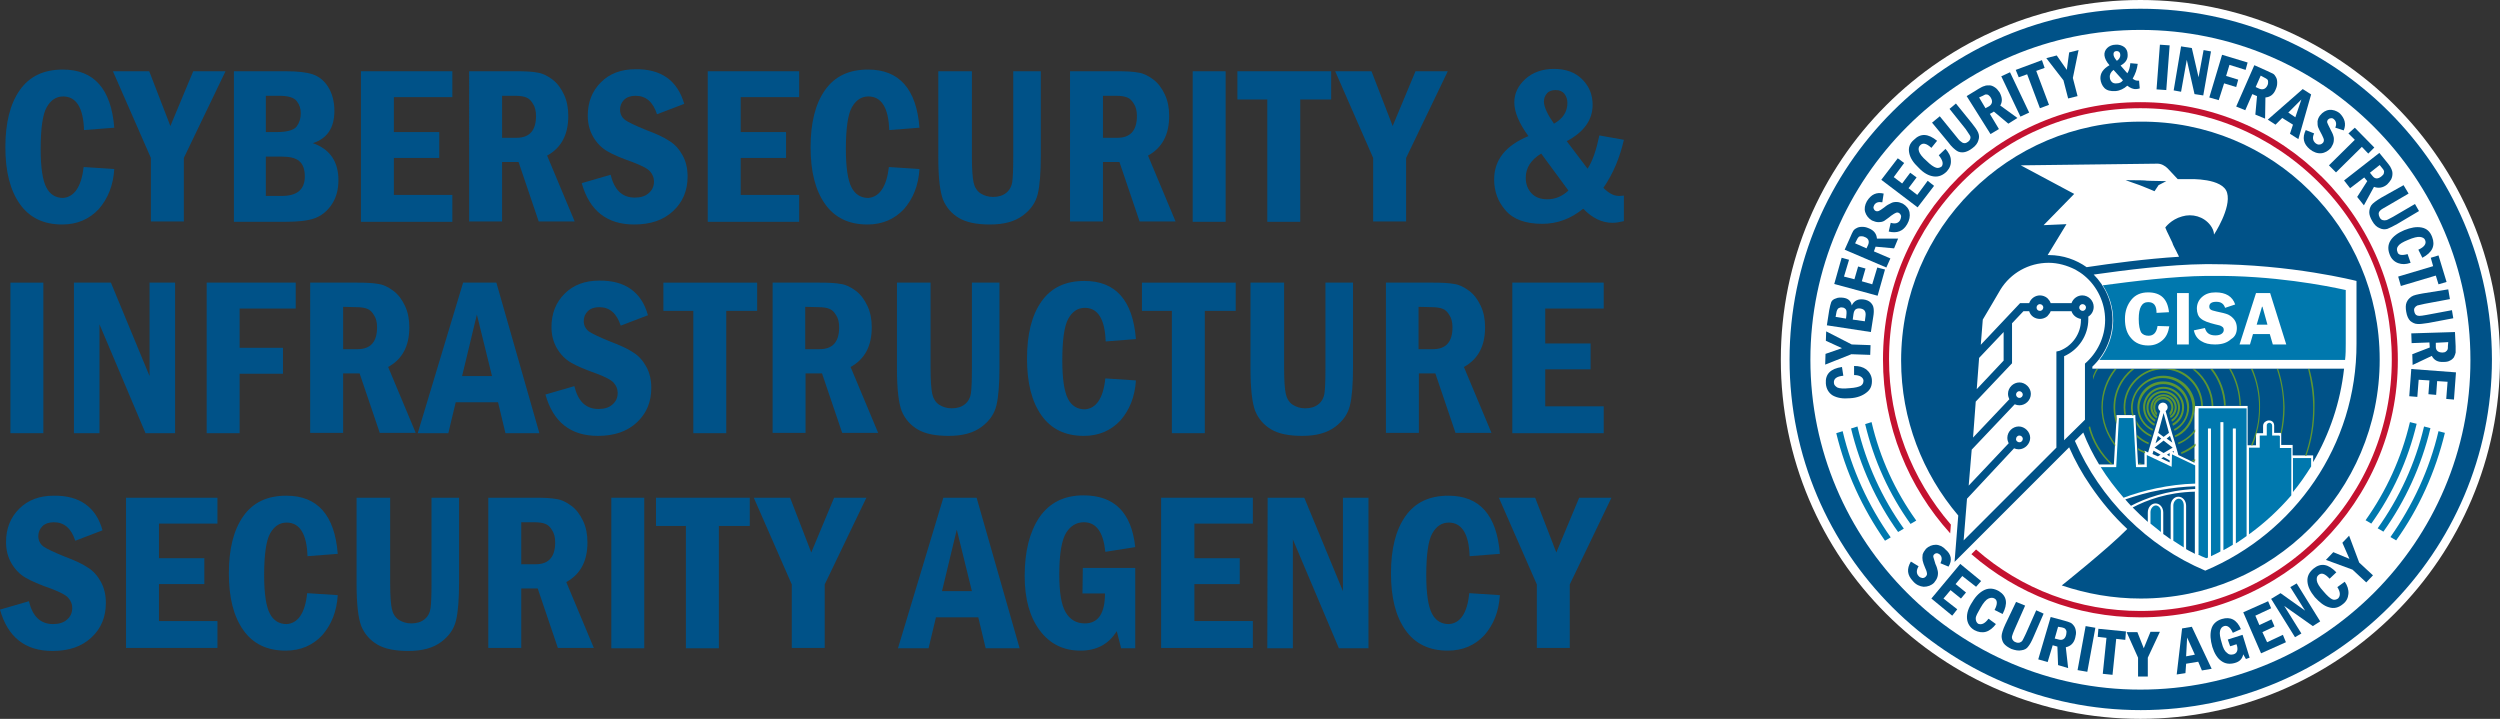 <?xml version="1.0" encoding="utf-8"?>
<!-- Generator: Adobe Illustrator 24.1.0, SVG Export Plug-In . SVG Version: 6.00 Build 0)  -->
<svg version="1.1" id="Layer_1" xmlns="http://www.w3.org/2000/svg" xmlns:xlink="http://www.w3.org/1999/xlink" x="0px" y="0px"
	 viewBox="0 0 743.9 213.9" style="enable-background:new 0 0 743.9 213.9;" xml:space="preserve">
<rect x="0" y="0" width="743.9" height="213.9" fill="#333333" stroke="none"/>
<style type="text/css">
	.st0{fill:#FFFFFF;}
	.st1{fill:#005288;}
	.st2{fill:#C41230;}
	.st3{fill:#0078AE;}
	.st4{fill:#5E9732;}
</style>
<g>
	<path class="st0" d="M636.9,213.9c59.1,0,107-47.9,107-107S696,0,636.9,0c-59.1,0-107,47.9-107,107S577.8,213.9,636.9,213.9z"/>
	<path class="st1" d="M636.9,2.6c-57.5,0-104.4,46.8-104.4,104.4S579.4,211.3,637,211.3c57.5,0,104.5-46.8,104.5-104.4
		C741.4,49.4,694.6,2.6,636.9,2.6z M636.9,205.2c-54.2,0-98.2-44-98.2-98.2c0-54.1,44.1-98.1,98.2-98.1c54.2,0,98.2,44,98.2,98.2
		C735.2,161.2,691.1,205.2,636.9,205.2z"/>
	<path class="st1" d="M642.9,145.8c3.3-0.6,6.9-1,10.3-1.1v0.8c-8.5,0.4-14.9,2.8-19.1,5c-0.6-0.6-1.1-1.2-1.7-1.9
		C635.4,147.6,638.9,146.5,642.9,145.8L642.9,145.8z M634.6,151c1.5,1.5,2.9,2.9,4.5,4.3v-2.8c0-1.5,1-2.7,2.3-2.7s2.3,1.2,2.3,2.7
		v6.4c0.7,0.5,1.5,1,2.2,1.6v-10c0-1.5,1-2.7,2.3-2.7s2.3,1.2,2.3,2.7v12.9c0.8,0.5,1.8,0.9,2.6,1.4v-18.5
		C644.9,146.5,638.8,148.8,634.6,151L634.6,151z M640.5,135.1l1.6,0.7l0.8-0.5l-2.1-1.2L640.5,135.1L640.5,135.1z M641.4,131.9
		l1.7-1.4l-1-0.8L641.4,131.9L641.4,131.9z M642.2,128.8l1.6,1.2l1.6-1.2l-1.6-5.9L642.2,128.8L642.2,128.8z M645.6,135.8v-1
		l-0.8,0.5L645.6,135.8z M643.1,136.4l2.5,1.2V137l-1.8-1L643.1,136.4L643.1,136.4z M645.7,129.7l-1,0.8l1.7,1.2L645.7,129.7
		L645.7,129.7z M643.8,134.8l2.7-1.6l-2.7-2.1l-2.7,2.1L643.8,134.8z M646.4,134.4l0.2,0.1l0.3,0.2l-0.1-0.5L646.4,134.4z
		 M644.6,53.9l-2.3,1.2l-1.2,1.8c-0.7-0.3-2.6-1.1-4.4-1.8c-1.8-0.6-4.2-1.5-4.2-1.5c4.6,0,5.6,0.1,5.8,0.1l0,0
		C638.5,53.8,639.6,53.8,644.6,53.9L644.6,53.9z M708.1,107c0,39.3-31.9,71.1-71.1,71.1c-8.2,0-16.1-1.4-23.5-3.9
		c0,0,13.7-10.9,19.5-16.8c-4.1-3.8-7.7-8.1-10.9-12.8c-2.5-3.6-4.7-7.6-6.4-11.5l-34.1,34.1l1.1-13.8c-10.6-12.5-17-28.6-17-46.1
		c0-39.3,31.9-71.1,71.1-71.1C676.3,35.9,708.1,67.7,708.1,107L708.1,107z M601.3,49.2l15.9,8.5l-9.1,9.3l6.8-0.3l-5.6,9.2
		c0.1,0,0.2,0,0.4,0c4.2,0,8.1,1.4,11.2,3.6c7.3-1.1,17.8-2.5,27.5-3.1c0,0-0.1-0.1-0.1-0.2c-0.1-0.3-0.3-0.6-0.4-0.8
		c-0.2-0.4-0.4-0.9-0.7-1.4c-0.3-0.6-0.6-1.1-0.8-1.8c-0.3-0.7-0.7-1.4-1-2.1c-0.4-0.8-0.8-1.6-1.1-2.4c0,0,1.7-2.4,5-3.3
		c3-0.9,6.4,0,8.4,2.6c0.6,0.8,1.1,1.8,1.1,2.8c0,0,5.2-7.9,3.9-12.4c-1.2-4.5-11.2-4.1-11.2-4.1H648l-3-3.2c-0.8-0.8-1.9-1.4-3-1.4
		L601.3,49.2L601.3,49.2z M588.2,115.8l8-8.5v-8.5l-7.3,7.7L588.2,115.8z M612.8,104.4c3.8-1.4,6.4-5.1,6.4-9.1c0-0.1,0-0.2,0-0.4
		c-1.2-0.2-2.4-1-2.8-2.3h-6.2c-0.2,0.6-0.6,1-1,1.5c-0.6,0.5-1.4,0.8-2.2,0.8c-1.5,0-2.8-0.9-3.2-2.3h-1.7l-3.4,3.6v11.9
		l-10.8,11.4l-0.8,10.7l10.8-11.4c-0.2-0.4-0.4-1-0.4-1.6c0-1.9,1.6-3.4,3.4-3.4s3.4,1.6,3.4,3.4c0,1.9-1.6,3.4-3.4,3.4
		c-0.5,0-0.9-0.1-1.4-0.3l-12.8,13.5l-0.9,10.7l11.9-12.6c-0.2-0.4-0.4-1-0.4-1.6c0-1.9,1.6-3.4,3.4-3.4s3.4,1.6,3.4,3.4
		s-1.6,3.4-3.4,3.4c-0.5,0-0.9-0.1-1.4-0.3l-14,15l-1,12.4l27.6-27.6v-28.6L612.8,104.4L612.8,104.4z M600.9,131.6c0.6,0,1-0.5,1-1
		c0-0.6-0.5-1-1-1c-0.6,0-1,0.5-1,1C599.8,131.1,600.3,131.6,600.9,131.6z M600.9,118.4c0.6,0,1-0.5,1-1c0-0.5-0.5-1-1-1
		c-0.6,0-1,0.5-1,1C599.9,117.9,600.3,118.4,600.9,118.4z M607,92.5c0.6,0,1-0.5,1-1c0-0.6-0.5-1-1-1c-0.6,0-1,0.5-1,1
		C606,92.1,606.4,92.5,607,92.5z M619.7,92.5c0.6,0,1-0.5,1-1c0-0.6-0.5-1-1-1c-0.6,0-1,0.5-1,1C618.7,92.1,619.2,92.5,619.7,92.5z
		 M620.4,124.9v-16.7c3.6-3.1,6-7.8,6-13c0-5.2-2.4-10-6.1-13.1c-0.8-0.7-1.9-1.4-2.8-1.9c-2.4-1.2-5.1-2-7.9-2
		c-6,0-11.3,3.1-14.3,7.9c-0.2,0.4-5.3,9-5.3,9l-0.6,7.5l11.7-12.4h2.7c0.5-1.4,1.8-2.3,3.2-2.3c0.8,0,1.6,0.3,2.2,0.8
		c0.4,0.4,0.8,0.9,1,1.5h6.2c0.5-1.4,1.8-2.3,3.2-2.3c1.9,0,3.4,1.6,3.4,3.4c0,1.2-0.6,2.3-1.6,2.9c0,0.3,0,0.6,0,0.8
		c0,4.8-2.9,9.1-7.2,11V131L620.4,124.9L620.4,124.9z M701.2,102.2V83.6c0,0-19.4-5-43.4-5c-0.5,0-1,0-1.6,0
		c-10.8,0.1-24,1.8-33.2,3.1c3.4,3.4,5.6,8.2,5.6,13.5c0,5.3-2.2,10.3-6,13.9v0.6h74.9c-1.1,10-4.3,19.4-9.2,27.8v-2h-6.1v-3.1h-3.4
		v-3.6h-2.1v-2.2c0-0.3-0.1-0.6-0.2-0.8c-0.3-0.5-0.8-0.7-1.4-0.7c-0.5,0-1,0.3-1.4,0.7c-0.2,0.3-0.3,0.6-0.3,0.9v2.2h-2.1v3.6h-2.5
		v-11.7H653v16.9l-4.8-2.3c-1.2-4.4-2.6-8.7-3.8-13.1c0.3-0.2,0.6-0.6,0.6-1.1c0-0.7-0.6-1.4-1.4-1.4c-0.7,0-1.4,0.6-1.4,1.4
		c0,0.5,0.2,0.8,0.6,1.1c-1.1,4.1-2.4,8.1-3.6,12.3h-0.1l-1-0.5v4.1h-1.9l-0.8-14v-0.7h-5.6v0.7l-0.8,14h-4.4
		c-1.8-3-3.4-6.1-4.7-9.5l-2.5,2.5c7.5,17.3,21.5,31.3,38.8,38.6C682.8,158.6,701.3,132.5,701.2,102.2L701.2,102.2z"/>
	<path class="st1" d="M551.7,111.6v-2.7c1.5,0,2.6,0.3,3.6,1c0.9,0.7,1.6,1.8,1.7,3.1c0.1,1.7-0.4,2.9-1.6,3.8
		c-1.1,0.9-2.8,1.6-4.9,1.7c-2.2,0.2-3.8-0.1-5.1-0.8c-1.2-0.7-2-2-2.1-3.6c-0.2-2.8,1.4-4.4,4.8-4.9l0.4,2.6
		c-2,0.2-2.9,0.9-2.8,2.1c0,0.6,0.4,1,1,1.4c0.6,0.3,1.9,0.4,3.7,0.2c1.7-0.1,2.7-0.4,3.3-0.7c0.6-0.4,0.8-0.9,0.8-1.6
		C554.4,112.3,553.4,111.6,551.7,111.6L551.7,111.6z"/>
	<path class="st1" d="M543.1,108.5l0.1-3.2l4.9-1.7l-4.8-2.2l0.1-2.8l7.6,3.9l5.6,0.2l-0.1,2.9l-5.6-0.2L543.1,108.5L543.1,108.5z"
		/>
	<path class="st1" d="M543.6,96.8l0.7-4.5c0.2-1,0.4-1.9,0.6-2.4c0.2-0.5,0.7-0.9,1.4-1.1c0.6-0.3,1.4-0.3,2.2-0.2
		c1.5,0.2,2.3,1,2.5,2.3c0.7-1.5,2-2,3.5-1.8c0.8,0.1,1.6,0.4,2.1,0.9c0.5,0.5,0.8,1,0.9,1.7c0.1,0.6,0.1,1.5-0.1,2.6l-0.7,4.5
		L543.6,96.8L543.6,96.8z M549.3,94.8l0.1-0.9c0.1-0.9,0.1-1.6-0.2-1.9c-0.3-0.3-0.6-0.5-1-0.5c-0.4-0.1-0.7,0-1.1,0.2
		c-0.3,0.2-0.6,0.7-0.7,1.5l-0.2,1.1L549.3,94.8L549.3,94.8z M554.9,95.6l0.2-1.5c0.2-1.4-0.3-2.1-1.5-2.3c-0.6-0.1-1.1,0-1.5,0.3
		c-0.3,0.3-0.5,0.7-0.6,1.5l-0.2,1.5L554.9,95.6z"/>
	<path class="st1" d="M545.8,84.5l2.2-7.8l2.2,0.6l-1.5,5l3.1,0.8l1.1-3.8l2.2,0.6l-1.1,3.8l3.1,0.9l1.5-5l2.3,0.6l-2.2,7.8
		L545.8,84.5L545.8,84.5z"/>
	<path class="st1" d="M548.9,74.3l1.7-3.8c0.3-0.7,0.6-1.4,0.8-1.7c0.2-0.4,0.6-0.7,1-0.9c0.5-0.3,1-0.4,1.7-0.4s1.2,0.1,1.9,0.4
		c1.6,0.6,2.4,1.7,2.5,3.1h6.3l-1.2,2.9l-5.5-0.5l-0.5,1.4l4.9,2.1l-1.2,2.7L548.9,74.3z M552,72.4l3.4,1.5l0.5-1.1
		c0.4-1,0.1-1.9-1.1-2.3c-0.4-0.2-0.7-0.2-1.1-0.2c-0.3,0-0.6,0.1-0.7,0.3c-0.2,0.2-0.3,0.4-0.5,0.8L552,72.4L552,72.4z"/>
	<path class="st1" d="M560.5,57.6l-0.4,2.6c-1.1-0.2-1.9,0-2.4,0.8c-0.2,0.4-0.3,0.7-0.2,1c0.1,0.3,0.3,0.6,0.5,0.7
		c0.3,0.2,0.6,0.2,1,0.1c0.3-0.1,0.9-0.5,1.7-1.1c0.7-0.6,1.4-1,1.9-1.2c0.5-0.3,1-0.4,1.7-0.4s1.2,0.2,1.9,0.5c1,0.6,1.8,1.5,2,2.6
		c0.2,1.1,0,2.3-0.7,3.5c-1.2,2.1-3,2.8-5.5,2.2l0.6-2.6c1.4,0.4,2.3,0.1,2.8-0.8c0.2-0.4,0.3-0.8,0.3-1.2c-0.1-0.4-0.3-0.7-0.6-0.9
		c-0.3-0.2-0.6-0.2-0.9-0.1c-0.3,0.1-0.8,0.4-1.5,0.9c-0.8,0.7-1.5,1.1-2,1.5c-0.5,0.3-1,0.4-1.8,0.4c-0.6,0-1.2-0.2-1.9-0.5
		c-1-0.6-1.7-1.5-2-2.5c-0.3-1-0.1-2.1,0.5-3.2C556.8,57.8,558.4,57.1,560.5,57.6z"/>
	<path class="st1" d="M559.8,53.5l4.9-6.4l1.9,1.4l-3.1,4.2l2.5,1.9l2.4-3.2l1.9,1.4l-2.4,3.2l2.6,2l3.1-4.2l1.9,1.5l-4.9,6.4
		L559.8,53.5L559.8,53.5z"/>
	<path class="st1" d="M576.9,46.2l2-1.9c0.9,1,1.6,2.2,1.6,3.4c0.1,1.2-0.3,2.3-1.2,3.3c-1.1,1.1-2.4,1.7-3.9,1.5
		c-1.5-0.2-3-1-4.5-2.6c-1.6-1.5-2.5-2.9-2.8-4.4c-0.3-1.5,0.1-2.8,1.4-3.9c2-2,4.2-1.9,6.9,0.3l-1.7,2.1c-1.5-1.4-2.6-1.6-3.4-0.7
		c-0.4,0.4-0.5,1-0.3,1.7c0.2,0.7,0.9,1.7,2.3,2.9c1.1,1.1,2.1,1.8,2.8,2c0.6,0.2,1.2,0,1.7-0.4C578.3,48.7,578.1,47.7,576.9,46.2
		L576.9,46.2z"/>
	<path class="st1" d="M574.9,36.5l2.3-1.9l4.8,5.9c0.6,0.8,1.1,1.4,1.6,1.7c0.3,0.3,0.7,0.4,1,0.4c0.4,0,0.7-0.2,1-0.4
		c0.4-0.3,0.6-0.6,0.7-1c0.1-0.4,0-0.7-0.2-1c-0.2-0.3-0.6-0.9-1.2-1.8l-4.8-6l1.9-1.6l4.7,5.8c0.9,1.1,1.6,2.1,1.9,2.8
		c0.3,0.7,0.4,1.5,0.1,2.3c-0.2,0.8-0.8,1.7-1.8,2.4c-0.9,0.7-1.8,1.1-2.5,1.2c-0.7,0.1-1.5,0-2.1-0.4s-1.6-1.2-2.6-2.6L574.9,36.5
		L574.9,36.5z"/>
	<path class="st1" d="M585.2,28.6l3.6-2.2c0.7-0.4,1.2-0.7,1.7-0.8c0.4-0.2,0.8-0.2,1.5-0.2c0.5,0,1,0.2,1.6,0.6
		c0.5,0.3,0.9,0.8,1.4,1.5c0.8,1.5,0.9,2.7,0.2,3.9l5.1,3.7l-2.7,1.7l-4.3-3.6l-1.2,0.7l2.7,4.5l-2.5,1.5L585.2,28.6L585.2,28.6z
		 M588.9,29l1.9,3.2l1.1-0.6c0.9-0.6,1.1-1.5,0.5-2.5c-0.2-0.4-0.5-0.6-0.7-0.8c-0.3-0.2-0.5-0.2-0.8-0.2c-0.2,0-0.5,0.2-0.9,0.4
		L588.9,29z"/>
	<path class="st1" d="M595.5,22.7l2.6-1.2l5.7,12l-2.6,1.2L595.5,22.7z"/>
	<path class="st1" d="M599.8,20.8l7.8-2.9l0.8,2.3l-2.5,0.9l3.8,10.1l-2.7,1l-3.8-10.1l-2.5,0.9L599.8,20.8L599.8,20.8z"/>
	<path class="st1" d="M608.9,17.3l3.1-0.8l3,4.3l0.7-5.2l2.8-0.7l-1.7,8.3l1.4,5.4l-2.8,0.7l-1.4-5.4L608.9,17.3L608.9,17.3z"/>
	<path class="st1" d="M633.9,18.8l2.2,0.2c-0.2,1.6-0.7,3-1.5,4.4c0.5,0.4,0.9,0.6,1.5,0.6c0.1,0,0.2,0,0.4,0l0.2,2.3
		c-0.3,0.1-0.7,0.2-1,0.2c-0.9,0.1-1.8-0.3-2.7-1c-1,0.9-2.2,1.5-3.5,1.6c-1.5,0.1-2.6-0.2-3.3-0.9c-0.7-0.7-1.1-1.7-1.2-2.7
		c-0.1-1.7,0.8-3,2.7-4.1c-0.9-1-1.4-2-1.5-2.9c-0.1-0.8,0.2-1.6,0.8-2.2s1.5-1,2.5-1c1-0.1,1.9,0.2,2.6,0.7c0.6,0.5,1,1.2,1,2.2
		c0.1,1.4-0.6,2.5-2.1,3.3l2,2.3C633.5,21.1,633.8,20,633.9,18.8L633.9,18.8z M628.9,20.8c-0.8,0.6-1.2,1.4-1.1,2.2
		c0,0.5,0.2,1,0.6,1.4c0.3,0.3,0.8,0.5,1.5,0.4c0.7,0,1.4-0.3,1.8-0.9L628.9,20.8L628.9,20.8z M629.9,18.1c0.7-0.5,1.1-1.1,1-1.9
		c0-0.3-0.1-0.5-0.3-0.7s-0.4-0.3-0.8-0.3c-0.3,0-0.6,0.1-0.7,0.3c-0.2,0.2-0.2,0.4-0.2,0.7C628.9,16.7,629.2,17.3,629.9,18.1
		L629.9,18.1z"/>
	<path class="st1" d="M642.7,13.3l2.9,0.2l-1,13.3l-2.9-0.2L642.7,13.3z"/>
	<path class="st1" d="M649,13.8l3.2,0.5l2,8.7l1.5-8.1l2.2,0.4l-2.3,13.1l-2.6-0.4l-2.3-10.2l-1.7,9.5l-2.2-0.4L649,13.8z"/>
	<path class="st1" d="M661.2,16.3l7.6,2.3l-0.6,2.2l-4.8-1.5l-1,3.3l3.6,1.1l-0.6,2.2l-3.6-1.1l-1.6,5l-2.8-0.8L661.2,16.3
		L661.2,16.3z"/>
	<path class="st1" d="M670.8,19.4l3.8,1.7c0.7,0.3,1.2,0.6,1.7,0.8c0.4,0.2,0.7,0.6,0.9,1c0.3,0.5,0.4,1,0.4,1.7s-0.1,1.2-0.4,1.9
		c-0.6,1.6-1.7,2.4-3.1,2.5l-0.1,6.3l-2.9-1.2l0.5-5.5l-1.4-0.6l-2.1,4.8l-2.7-1.1L670.8,19.4z M672.7,22.5l-1.5,3.4l1.1,0.5
		c1,0.4,1.9,0.1,2.4-1c0.2-0.4,0.2-0.7,0.2-1.1c0-0.3-0.1-0.6-0.3-0.7c-0.2-0.2-0.4-0.3-0.8-0.5L672.7,22.5L672.7,22.5z"/>
	<path class="st1" d="M685.2,26.5l2.5,1.6l-3.8,13.3l-2.5-1.6l0.9-2.7l-3.2-2l-2,2l-2.3-1.5L685.2,26.5L685.2,26.5z M683,34.9
		l1.8-5.3l-3.9,3.9L683,34.9z"/>
	<path class="st1" d="M697.4,38.8l-2.5-0.8c0.4-1,0.3-1.9-0.4-2.5c-0.3-0.3-0.6-0.4-1-0.3c-0.3,0-0.6,0.2-0.8,0.4
		c-0.2,0.3-0.3,0.6-0.2,0.9c0.1,0.3,0.4,0.9,0.9,1.9c0.4,0.8,0.8,1.5,0.9,2c0.2,0.5,0.2,1.1,0.1,1.8c-0.1,0.6-0.4,1.1-0.8,1.8
		c-0.8,0.9-1.8,1.5-2.9,1.6c-1.1,0.1-2.3-0.3-3.4-1.2c-1.9-1.6-2.3-3.4-1.2-5.7l2.5,1c-0.6,1.2-0.4,2.2,0.4,2.9
		c0.4,0.3,0.8,0.5,1.2,0.4c0.4,0,0.7-0.2,1-0.5c0.2-0.2,0.3-0.5,0.3-0.8c0-0.3-0.2-0.8-0.6-1.6c-0.5-0.9-0.9-1.7-1.1-2.2
		c-0.2-0.5-0.2-1.1-0.2-1.8c0.1-0.6,0.3-1.2,0.8-1.8c0.7-0.9,1.7-1.5,2.7-1.6c1-0.1,2.1,0.2,3.1,1C697.7,35.2,698.2,36.9,697.4,38.8
		L697.4,38.8z"/>
	<path class="st1" d="M700.7,38l5.8,5.9l-1.8,1.8l-1.9-2l-7.7,7.6l-2.1-2.1l7.7-7.6l-1.9-1.9L700.7,38z"/>
	<path class="st1" d="M708,45.5l2.6,3.2c0.5,0.6,0.8,1.1,1,1.6s0.3,0.8,0.3,1.4c0,0.5-0.1,1.1-0.4,1.7c-0.3,0.5-0.7,1-1.2,1.5
		c-1.2,1-2.6,1.2-3.9,0.7l-3,5.5l-2-2.5l3-4.7l-0.9-1.1l-4.2,3.2l-1.8-2.3L708,45.5L708,45.5z M708.1,49.1l-2.9,2.3l0.8,1
		c0.7,0.9,1.6,0.9,2.6,0.1c0.3-0.3,0.6-0.5,0.7-0.8c0.1-0.3,0.1-0.6,0.1-0.8c-0.1-0.2-0.2-0.5-0.5-0.8L708.1,49.1z"/>
	<path class="st1" d="M715.2,55.1l1.5,2.5l-6.5,3.8c-0.9,0.5-1.6,0.9-1.9,1.2c-0.3,0.3-0.5,0.6-0.5,1c0,0.4,0.1,0.7,0.3,1.1
		s0.5,0.7,0.9,0.8c0.3,0.1,0.7,0.1,1.1,0s1-0.5,2-1l6.5-3.8l1.2,2.1l-6.4,3.8c-1.2,0.7-2.3,1.2-3,1.5c-0.7,0.2-1.5,0.2-2.3-0.2
		c-0.8-0.3-1.6-1-2.2-2.1c-0.6-1-0.9-1.9-0.9-2.6s0.2-1.5,0.6-2.1s1.5-1.4,3-2.3L715.2,55.1z"/>
	<path class="st1" d="M716.4,75.6l0.9,2.6c-1.4,0.5-2.6,0.5-3.7,0.1c-1.1-0.4-2-1.2-2.5-2.5c-0.6-1.5-0.6-2.9,0.2-4.2
		s2.2-2.3,4.1-3.1c2-0.8,3.6-1.1,5.2-0.8c1.5,0.3,2.5,1.2,3.1,2.8c1,2.6,0.1,4.6-2.9,6.2l-1.2-2.4c1.8-0.8,2.5-1.8,2-2.9
		c-0.2-0.5-0.7-0.8-1.5-0.9c-0.7-0.1-2,0.2-3.6,0.9c-1.5,0.6-2.5,1.2-2.9,1.8c-0.4,0.5-0.5,1.1-0.2,1.8
		C713.6,75.9,714.7,76.1,716.4,75.6L716.4,75.6z"/>
	<path class="st1" d="M725.6,76l2.4,7.9l-2.4,0.7l-0.8-2.6l-10.4,3.1l-0.8-2.8l10.4-3.1l-0.7-2.5L725.6,76L725.6,76z"/>
	<path class="st1" d="M728.5,86.1L729,89l-7.5,1.4c-1,0.2-1.8,0.4-2.2,0.5c-0.4,0.2-0.6,0.4-0.8,0.7s-0.2,0.7-0.1,1.1
		c0.1,0.5,0.3,0.8,0.5,1c0.3,0.2,0.6,0.3,1,0.3s1.1-0.1,2.2-0.3l7.5-1.4l0.4,2.4l-7.4,1.4c-1.5,0.2-2.6,0.4-3.3,0.3
		c-0.7,0-1.5-0.4-2.1-0.9c-0.6-0.6-1-1.5-1.2-2.7c-0.2-1.1-0.2-2.1,0.1-2.8c0.3-0.7,0.7-1.2,1.4-1.7s1.9-0.7,3.5-1L728.5,86.1
		L728.5,86.1z"/>
	<path class="st1" d="M730.5,98.8l0.2,4.2c0,0.8,0,1.5,0,1.9c-0.1,0.4-0.2,0.8-0.5,1.4c-0.3,0.4-0.7,0.8-1.2,1
		c-0.5,0.3-1.1,0.4-1.9,0.4c-1.7,0.1-2.8-0.5-3.5-1.8l-5.7,2.7l-0.1-3.2l5.2-2l-0.1-1.5l-5.3,0.2l-0.1-2.9L730.5,98.8L730.5,98.8z
		 M728.5,101.8l-3.7,0.2v1.2c0,1.1,0.7,1.7,2,1.7c0.4,0,0.8-0.1,1-0.3c0.3-0.2,0.4-0.4,0.5-0.6c0.1-0.2,0.1-0.5,0.1-1L728.5,101.8
		L728.5,101.8z"/>
	<path class="st1" d="M730.8,110.8l-0.6,8.1l-2.3-0.2l0.4-5.1l-3.1-0.2l-0.3,4.1l-2.3-0.2l0.3-4.1l-3.2-0.2l-0.4,5.1l-2.4-0.2
		l0.6-8.1L730.8,110.8L730.8,110.8z"/>
	<path class="st1" d="M579.8,168.6l-2.4-1c0.5-1,0.5-1.9-0.1-2.5c-0.3-0.3-0.6-0.4-0.9-0.5c-0.3,0-0.6,0.1-0.8,0.3
		c-0.3,0.2-0.4,0.6-0.3,0.9c0.1,0.3,0.3,1,0.6,2c0.4,0.8,0.6,1.6,0.7,2.1c0.1,0.5,0.1,1.1-0.1,1.8c-0.2,0.6-0.5,1.1-1,1.7
		c-0.8,0.8-1.9,1.2-3.1,1.2c-1.1-0.1-2.3-0.6-3.2-1.7c-1.7-1.8-1.9-3.6-0.6-5.8l2.3,1.4c-0.7,1.1-0.7,2.2,0,2.9
		c0.3,0.4,0.7,0.5,1.1,0.6c0.4,0,0.7-0.1,1-0.4c0.2-0.2,0.4-0.5,0.4-0.8s-0.1-0.9-0.5-1.7c-0.4-0.9-0.7-1.8-0.8-2.3s-0.1-1.1,0-1.8
		c0.2-0.6,0.5-1.1,1-1.7c0.8-0.8,1.9-1.2,2.9-1.2s2.1,0.5,2.9,1.4C580.6,164.9,581,166.7,579.8,168.6L579.8,168.6z"/>
	<path class="st1" d="M583.3,167.8l6.2,5.1l-1.5,1.7l-4.1-3.2l-2,2.4l3.1,2.5l-1.5,1.8l-3.1-2.5l-2.1,2.5l4.1,3.2l-1.5,1.9l-6.2-5.1
		L583.3,167.8z"/>
	<path class="st1" d="M591.7,184.1l2.2,1.6c-0.8,1.1-1.9,2-3,2.3c-1.1,0.3-2.3,0.1-3.4-0.5c-1.4-0.8-2.1-2.1-2.2-3.5
		c-0.1-1.5,0.4-3.1,1.6-4.9c1.1-1.9,2.4-3,3.7-3.6c1.4-0.6,2.8-0.4,4.2,0.4c2.4,1.5,2.7,3.7,1.1,6.8l-2.4-1.2c0.9-1.7,0.9-2.9,0-3.4
		c-0.5-0.3-1.1-0.3-1.8,0s-1.5,1.2-2.4,2.8c-0.8,1.4-1.4,2.4-1.4,3.1c0,0.7,0.2,1.2,0.7,1.6C589.6,186,590.6,185.6,591.7,184.1
		L591.7,184.1z"/>
	<path class="st1" d="M599.9,179.1l2.7,1.1l-3.1,7c-0.4,0.9-0.7,1.7-0.8,2.1c-0.1,0.4,0,0.8,0.2,1.1s0.5,0.6,0.9,0.7
		c0.4,0.2,0.8,0.2,1.2,0.1c0.3-0.1,0.6-0.3,0.8-0.6c0.2-0.3,0.5-1,1-2l3.1-7l2.2,1l-3,6.9c-0.6,1.4-1.1,2.3-1.6,2.9
		c-0.4,0.6-1.1,1-2,1.1c-0.8,0.2-1.9,0-3-0.4c-1-0.5-1.8-1-2.3-1.7c-0.4-0.6-0.6-1.4-0.6-2.1c0-0.7,0.4-2,1.1-3.5L599.9,179.1
		L599.9,179.1z"/>
	<path class="st1" d="M610.2,183.6l4.1,1.1c0.7,0.2,1.4,0.4,1.8,0.6s0.7,0.5,1,0.9c0.3,0.4,0.5,0.9,0.6,1.6c0.1,0.6,0,1.2-0.2,2
		c-0.4,1.6-1.4,2.5-2.8,2.8l0.7,6.2l-3-0.9l-0.2-5.5l-1.4-0.4l-1.5,5l-2.8-0.8L610.2,183.6z M612.4,186.5l-1,3.5l1.2,0.3
		c1,0.3,1.9-0.1,2.2-1.4c0.1-0.4,0.1-0.8,0.1-1.1c-0.1-0.3-0.2-0.5-0.4-0.7c-0.2-0.2-0.5-0.3-0.9-0.4L612.4,186.5z"/>
	<path class="st1" d="M620.6,186.3l2.9,0.5l-2.4,13.1l-2.9-0.5L620.6,186.3z"/>
	<path class="st1" d="M624.4,187.1l8.2,0.8l-0.2,2.5l-2.7-0.3l-1.1,10.7l-2.9-0.3l1.1-10.7l-2.6-0.3L624.4,187.1z"/>
	<path class="st1" d="M632.8,188.1h3.2l1.9,4.8l2-4.9h2.8l-3.6,7.7v5.6h-2.9v-5.6L632.8,188.1z"/>
	<path class="st1" d="M649.3,187l2.9-0.5l5.9,12.5l-2.9,0.5l-1.1-2.6l-3.6,0.6l-0.2,2.8l-2.6,0.4L649.3,187L649.3,187z M653.1,194.8
		l-2.3-5.1l-0.3,5.6L653.1,194.8L653.1,194.8z"/>
	<path class="st1" d="M662.9,190.3l4.4-1.4l2.1,6.8l-1.1,0.4l-0.8-1.4c-0.3,1.4-1.1,2.2-2.6,2.6c-1.5,0.4-2.8,0.2-3.9-0.6
		c-1.2-0.8-2.1-2.3-2.7-4.2c-0.6-2.1-0.7-3.8-0.3-5.3c0.4-1.5,1.5-2.5,3.1-3c2.6-0.8,4.5,0.2,5.7,3l-2.4,1.1c-0.7-1.6-1.6-2.3-2.6-2
		c-0.6,0.2-1,0.6-1.2,1.4s0,2,0.5,3.6c0.4,1.6,0.9,2.5,1.6,3c0.5,0.5,1.1,0.6,1.9,0.4c1.1-0.3,1.5-1.4,0.9-3l-1.9,0.6L662.9,190.3
		L662.9,190.3z"/>
	<path class="st1" d="M667.5,182.2l7.4-3.3l0.9,2.1l-4.7,2.2l1.2,2.8l3.6-1.7l0.9,2.1l-3.6,1.7l1.4,3l4.7-2.2l0.9,2.2l-7.4,3.3
		L667.5,182.2L667.5,182.2z"/>
	<path class="st1" d="M675.8,178.2l2.8-1.7l7.3,5.2l-4.4-7l1.9-1.1l7,11.3l-2.2,1.4l-8.5-6l5.1,8.2l-1.9,1.1L675.8,178.2z"/>
	<path class="st1" d="M695.5,174.7l2.2-1.6c0.8,1.1,1.2,2.4,1.1,3.6c-0.1,1.2-0.6,2.3-1.7,3.1c-1.2,1-2.6,1.4-4.1,0.9
		c-1.5-0.4-2.8-1.5-4.2-3c-1.4-1.7-2.1-3.2-2.2-4.7c-0.1-1.5,0.5-2.7,1.8-3.8c2.2-1.8,4.4-1.4,6.8,1.1l-2,1.9
		c-1.4-1.5-2.4-1.9-3.3-1.1c-0.5,0.4-0.6,0.9-0.5,1.7c0.1,0.7,0.7,1.8,2,3.2c1,1.2,1.9,2,2.5,2.3c0.6,0.3,1.2,0.2,1.8-0.2
		C696.5,177.3,696.4,176.1,695.5,174.7L695.5,174.7z"/>
	<path class="st1" d="M692.1,166.6l2.2-2.3l4.8,2l-2.1-4.8l2-2.1l3,8l4.1,3.8l-2,2.1l-4.1-3.8L692.1,166.6L692.1,166.6z"/>
	<path class="st2" d="M636.9,30.4c-42.3,0-76.6,34.3-76.6,76.6c0,19.9,7.6,38,20,51.7l0.2-2.6c-11.8-13.7-18.4-30.9-18.4-49.2
		c0-19.9,7.8-38.7,21.9-52.9c14.1-14,32.9-21.8,52.9-21.8c19.9,0,38.7,7.8,52.9,21.9s21.9,32.9,21.9,52.9s-7.8,38.7-21.9,52.9
		c-14.1,14.1-32.9,21.9-52.9,21.9c-18.2,0-35.3-6.4-48.9-18.3l-1.4,1.4c13.5,11.7,31.1,18.8,50.3,18.8c42.3,0,76.6-34.3,76.6-76.5
		C713.6,64.7,679.3,30.4,636.9,30.4z"/>
	<path class="st3" d="M552.7,126.9l-1.9,0.6c2.7,11.2,7.5,21.7,14,30.8l1.7-1C560,148.2,555.3,137.9,552.7,126.9L552.7,126.9z
		 M721.3,126.9c-2.6,11.1-7.4,21.3-13.8,30.3l1.7,1c6.5-9.1,11.3-19.5,14-30.8L721.3,126.9z"/>
	<path class="st3" d="M548.3,128.3l-1.9,0.6c2.8,11.6,7.8,22.4,14.5,32l1.7-1C555.9,150.4,551,139.7,548.3,128.3L548.3,128.3z
		 M725.6,128.3c-2.7,11.5-7.7,22.1-14.3,31.5l1.7,1c6.8-9.5,11.7-20.4,14.5-32L725.6,128.3L725.6,128.3z"/>
	<path class="st3" d="M556.9,125.6l-1.9,0.6c2.6,10.9,7.2,20.9,13.5,29.7l1.7-1C563.9,146.1,559.4,136.3,556.9,125.6L556.9,125.6z
		 M717.1,125.6c-2.5,10.7-7.1,20.6-13.2,29.2l1.7,1c6.3-8.8,10.9-18.8,13.5-29.7L717.1,125.6L717.1,125.6z"/>
	<path class="st3" d="M646.3,135.2l6.9,3.3v5.4c-7.8,0.2-15.8,2.1-21.3,4.2c-2.5-2.9-4.8-5.9-6.8-9.1h4.6l0.8-14.6h4.3l0.8,14.6h3.2
		v-3.6l7.4,3.5L646.3,135.2L646.3,135.2z M641.5,150.4c-0.8,0-1.6,0.9-1.6,2v3.4c1,0.8,2.1,1.7,3.1,2.5v-5.9
		C643.1,151.3,642.3,150.4,641.5,150.4L641.5,150.4z M648.3,148.4c-0.8,0-1.6,0.9-1.6,2v10.5c1,0.6,2.1,1.4,3.1,2v-12.5
		C649.8,149.3,649.2,148.4,648.3,148.4z M654,165c0.8,0.4,1.7,0.8,2.5,1.1c0.2-0.1,0.3-0.1,0.5-0.2v-38.3c0,0,0-0.1,0.1-0.1h0.7
		c0,0,0.1,0,0.1,0.1v37.9c0.9-0.4,1.9-0.9,2.8-1.4v-38.4c0,0,0-0.1,0.1-0.1h0.7c0,0,0.1,0,0.1,0.1v38c0.9-0.5,1.9-1,2.8-1.6v-34.5
		c0,0,0-0.1,0.1-0.1h0.7c0,0,0.1,0,0.1,0.1v34.1c1.1-0.7,2.2-1.5,3.2-2.2v-38h-14.3V165H654z M678.2,129.6h-2.1v-2.9
		c0-0.2-0.1-0.3-0.1-0.5c-0.2-0.2-0.4-0.4-0.7-0.4c-0.3,0-0.6,0.2-0.7,0.4c-0.1,0.1-0.1,0.3-0.1,0.5v2.9h-2.1v3.6h-3.2V159
		c4.7-3.4,8.9-7.3,12.6-11.6v-14.1h-3.4v-3.6H678.2z M682.3,146.4c2-2.4,3.7-4.9,5.4-7.6v-2.5h-5.4V146.4L682.3,146.4z M674.7,96.6
		h-3.2l1.7-5.4L674.7,96.6z M674.7,96.6h-3.2l1.7-5.4L674.7,96.6z M698,86.3v15.9c0,1.7,0,3.2-0.2,4.9h-73.1
		c2.6-3.3,4.1-7.5,4.1-11.7c0-3.8-1.1-7.5-3.1-10.5c9-1.2,21-2.7,30.8-2.8c0.5,0,1,0,1.5,0C676.3,81.9,692.1,85,698,86.3L698,86.3z
		 M636.4,94.9c0-3.3,0.9-5,2.8-5c1.7,0,2.5,1,2.5,3.2l3.7-0.2C645,89,643,87,639.2,87c-2.1,0-3.8,0.7-5,2.2
		c-1.2,1.5-1.9,3.3-1.9,5.7c0,2.5,0.6,4.4,1.9,5.8c1.2,1.4,2.9,2.1,5,2.1c1.7,0,3-0.5,4.2-1.5s1.8-2.4,2.1-4.2L642,97
		c-0.3,2-1.2,2.9-2.7,2.9c-0.9,0-1.7-0.3-2.2-1C636.7,98.1,636.4,96.9,636.4,94.9z M651.3,87.2h-3.5v15.3h3.5V87.2z M665.6,97.6
		c0-0.8-0.2-1.7-0.7-2.4c-0.5-0.7-1.1-1.2-1.9-1.6c-0.7-0.3-1.9-0.6-3.4-0.9c-0.9-0.2-1.6-0.4-1.8-0.6c-0.3-0.2-0.4-0.5-0.4-0.9
		c0-0.9,0.7-1.4,2.1-1.4c1.4,0,2.2,0.6,2.6,1.8l3-1c-0.8-2.4-2.8-3.6-5.8-3.6c-1.7,0-3,0.4-4.1,1.4c-1,0.9-1.5,2.1-1.5,3.4
		s0.4,2.4,1.2,3c0.8,0.7,2.2,1.2,4.2,1.7c1,0.2,1.8,0.4,2.1,0.7c0.4,0.2,0.5,0.6,0.5,1s-0.2,0.8-0.6,1.1c-0.4,0.3-1,0.5-1.9,0.5
		c-1.7,0-2.7-0.7-3.1-2.2l-3.3,0.7c0.3,1.4,1,2.5,2.2,3.2c1.1,0.7,2.4,1,4.1,1c2.1,0,3.6-0.5,4.8-1.6
		C665.1,100.2,665.6,99,665.6,97.6L665.6,97.6z M680.3,102.5l-4.8-15.3h-4.2l-4.9,15.3h3.1l0.9-3.1h5l0.9,3.1H680.3L680.3,102.5z
		 M673.1,91.2l1.6,5.4h-3.2L673.1,91.2z M674.7,96.6h-3.2l1.7-5.4L674.7,96.6z M674.7,96.6h-3.2l1.7-5.4L674.7,96.6z"/>
	<path class="st4" d="M635.8,126.3l-0.1-1.2c0.9,2,2.5,3.4,4.5,4.4l-0.1,0.5C638.3,129.2,636.7,127.9,635.8,126.3z M653.2,120.8
		c-0.2-5.1-4.4-9-9.5-9s-9.6,4.3-9.6,9.6c0,0.7,0.1,1.5,0.3,2.2h0.5c-0.2-0.7-0.3-1.5-0.3-2.2c0-5,4.1-8.9,8.9-8.9
		c5,0,8.9,4.1,8.9,8.9c0,3.6-2.2,6.8-5.3,8.2c0,0.2,0.1,0.3,0.2,0.5c2.9-1.2,5.1-3.9,5.6-7.3L653.2,120.8L653.2,120.8L653.2,120.8z
		 M651.4,121.2c0-4.3-3.4-7.7-7.7-7.7c-4.3,0-7.7,3.4-7.7,7.7c0,3,1.8,5.7,4.5,7c0-0.2,0.1-0.4,0.2-0.5c-2.4-1.1-4.1-3.5-4.1-6.3
		c0-3.9,3.2-7.1,7.1-7.1c3.9,0,7.1,3.2,7.1,7.1c0,2.8-1.7,5.2-3.9,6.3c0,0.2,0.1,0.4,0.2,0.5C649.6,126.9,651.4,124.2,651.4,121.2z
		 M649.9,121.2c0-3.4-2.8-6.1-6.1-6.1c-3.4,0-6.1,2.8-6.1,6.1c0,2.4,1.4,4.5,3.3,5.5c0.1-0.2,0.1-0.4,0.2-0.6
		c-1.8-0.9-2.9-2.8-2.9-4.9c0-3,2.5-5.5,5.5-5.5s5.5,2.5,5.5,5.5c0,2.1-1.1,3.9-2.9,4.9c0.1,0.2,0.1,0.4,0.2,0.6
		C648.6,125.7,649.9,123.6,649.9,121.2L649.9,121.2z M648.7,121.2c0-2.7-2.2-4.9-5-4.9c-2.7,0-5,2.2-5,4.9c0,1.9,1,3.4,2.5,4.3
		c0.1-0.2,0.1-0.4,0.2-0.6c-1.2-0.7-2.1-2.1-2.1-3.6c0-2.4,2-4.4,4.4-4.4c2.4,0,4.4,2,4.4,4.4c0,1.6-0.8,2.9-2,3.6
		c0.1,0.2,0.1,0.4,0.2,0.6C647.7,124.6,648.7,123.1,648.7,121.2L648.7,121.2z M646.7,121.2c0-1.7-1.4-3.1-3-3.1c-1.7,0-3,1.4-3,3.1
		c0,0.9,0.4,1.8,1,2.4c0.1-0.2,0.1-0.4,0.2-0.7c-0.4-0.4-0.6-1-0.6-1.7c0-1.4,1-2.4,2.4-2.4c1.2,0,2.4,1,2.4,2.4
		c0,0.6-0.2,1.1-0.6,1.7c0.1,0.2,0.1,0.4,0.2,0.7C646.4,123,646.7,122.1,646.7,121.2L646.7,121.2z M647.7,121.2
		c0-2.2-1.8-3.9-3.9-3.9s-3.9,1.8-3.9,3.9c0,1.4,0.7,2.6,1.8,3.3c0.1-0.2,0.1-0.4,0.2-0.6c-0.8-0.6-1.4-1.6-1.4-2.7
		c0-1.9,1.5-3.3,3.3-3.3s3.3,1.5,3.3,3.3c0,1-0.5,2.1-1.4,2.6c0.1,0.2,0.1,0.4,0.2,0.6C647,123.8,647.7,122.5,647.7,121.2
		L647.7,121.2z M677.9,109.8h-0.4c1.2,3.6,1.9,7.4,1.9,11.4c0,2.6-0.3,5.2-0.8,7.7h0.3v0.3c0.6-2.6,0.9-5.3,0.9-8
		C679.7,117.2,679.1,113.4,677.9,109.8L677.9,109.8z M687.2,109.8h-0.4c0.9,3.6,1.5,7.5,1.5,11.4c0,5-0.8,9.9-2.4,14.4h0.4
		c1.6-4.5,2.4-9.3,2.4-14.4C688.8,117.2,688.2,113.4,687.2,109.8L687.2,109.8z M670.3,109.8h-0.5c1.6,3.5,2.4,7.4,2.4,11.4
		s-0.8,7.8-2.4,11.3h0.5c0.4-1,0.8-2.2,1.1-3.3v-0.3h0.1c0.7-2.5,1-5,1-7.7C672.6,117.1,671.7,113.3,670.3,109.8L670.3,109.8z
		 M621.9,126.8l-0.4,0.4c1.1,4.3,3.4,8,6.5,10.9h0.6C625.4,135.1,623,131.3,621.9,126.8z M663.3,109.8c1.9,3.2,3,7,3.1,10.9h0.4
		c-0.1-3.9-1.1-7.7-3-10.9H663.3z M624.3,109.8h-0.5c-0.4,0.6-0.7,1.4-1,2.1v1.1C623.1,112,623.6,110.8,624.3,109.8L624.3,109.8z
		 M647,109.8h-6.5c-5,1.5-8.6,6-8.6,11.4c0,0.7,0.1,1.5,0.2,2.2h0.5c-0.1-0.7-0.2-1.5-0.2-2.2c0-6.2,5.1-11.3,11.3-11.3
		c6.2,0,11.1,4.9,11.3,10.9h0.5C655.4,115.5,651.9,111.1,647,109.8L647,109.8z M639.3,132.2l0.1-0.5c-1.4-0.5-2.5-1.4-3.5-2.3v0.7
		C636.9,131,638.1,131.7,639.3,132.2z M648.1,131.7c0,0.2,0.1,0.3,0.1,0.5c2-0.8,3.6-2.1,5-3.7v-0.8
		C652,129.4,650.2,130.9,648.1,131.7z M649,134.6c0,0.2,0.1,0.3,0.1,0.5c1.6-0.6,2.9-1.4,4.2-2.4V132C651.9,133,650.5,134,649,134.6
		z M636.2,133.9c0.6,0.4,1.4,0.7,2.1,1v-0.5c-0.7-0.3-1.5-0.6-2.1-1.1V133.9L636.2,133.9z M628.9,121.2c0,1.7,0.3,3.3,0.8,4.9
		l0.1-1.5c-0.3-1-0.4-2.2-0.4-3.4c0-4.7,2.3-8.8,5.7-11.4h-0.8C631,112.5,628.9,116.6,628.9,121.2L628.9,121.2z M658.1,120.8h0.5
		c-0.1-4.4-2.2-8.3-5.4-10.9h-0.8C655.7,112.4,657.9,116.3,658.1,120.8z M657.7,109.8c2.5,3,3.9,6.9,4.1,10.9h0.5
		c-0.1-4.2-1.6-7.9-3.9-10.9H657.7z M625.7,121.2c0-4.4,1.6-8.3,4.1-11.4h-0.6c-2.5,3.1-3.9,7.1-3.9,11.4c0,4.3,1.6,8.4,4.1,11.6
		v-0.7C627.2,129.1,625.7,125.2,625.7,121.2z M636.4,138.1h1.1c-0.4-0.1-0.7-0.3-1.1-0.4V138.1z M652.1,137.2l0.5,0.2
		c0.2-0.1,0.4-0.2,0.6-0.3v-0.5C652.8,136.8,652.4,137,652.1,137.2z"/>
</g>
<g>
	<path class="st1" d="M24.9,49.7l9.1,0.6c-0.3,4.9-1.9,8.8-4.6,11.9c-2.8,3-6.4,4.6-10.9,4.6c-5.5,0-9.7-2-12.6-6.1S1.6,51,1.6,43.8
		s1.4-12.9,4.3-17s7.1-6.1,12.8-6.1C28,20.7,33.1,26.5,34,38l-9,0.7c-0.2-6.6-2.3-10-6.2-10c-2.1,0-3.7,1.1-4.9,3.2
		c-1.2,2.1-1.8,6.3-1.8,12.5c0,5.5,0.6,9.3,1.7,11.4c1.1,2.1,2.8,3.1,5,3.1C22.1,58.6,24.2,55.6,24.9,49.7z"/>
	<path class="st1" d="M33.6,21.2h10.8l6.3,16.3l6.8-16.3h9.6L54.7,47v18.9h-9.8V47L33.6,21.2z"/>
	<path class="st1" d="M69.6,21.2h15.3c3.6,0,6.3,0.3,8.1,0.9c1.8,0.6,3.4,1.8,4.6,3.7c1.2,1.9,1.9,4.3,1.9,7.2c0,5-2.1,8.2-6.4,9.6
		c5.1,1.8,7.6,5.5,7.6,11c0,2.9-0.7,5.4-2.1,7.4s-3.1,3.3-5.1,4c-2,0.7-4.9,1-8.6,1H69.6V21.2z M79.1,39.3h3.2c3.2,0,5.2-0.6,6-1.7
		c0.8-1.1,1.2-2.4,1.2-3.9c0-1.4-0.4-2.6-1.2-3.6c-0.8-1.1-2.6-1.6-5.3-1.6h-3.9L79.1,39.3L79.1,39.3z M79.1,58.3h4.8
		c4.5,0,6.8-1.9,6.8-5.8c0-2.2-0.6-3.7-1.7-4.6c-1.1-0.9-2.8-1.3-5.1-1.3h-4.8L79.1,58.3L79.1,58.3z"/>
	<path class="st1" d="M107.4,21.2h27.2v7.7h-17.4v10.4h13.5V47h-13.5v11h17.4v8h-27.2V21.2z"/>
	<path class="st1" d="M139.5,21.2h14.1c2.7,0,4.8,0.1,6.3,0.4c1.5,0.2,2.9,0.9,4.4,2s2.6,2.6,3.5,4.5s1.3,4,1.3,6.4
		c0,5.6-2.1,9.5-6.3,11.8l8.2,19.6h-10.7l-6-17.7h-4.9v17.7h-9.8V21.2H139.5z M149.4,28.4V41h4.3c3.9,0,5.8-2.2,5.8-6.5
		c0-1.5-0.3-2.7-0.9-3.6c-0.6-1-1.2-1.6-2-1.9c-0.7-0.3-1.8-0.5-3.3-0.5h-3.9V28.4z"/>
	<path class="st1" d="M203.6,30.9l-8.1,3.1c-1.2-3.7-3.3-5.5-6.4-5.5c-1.4,0-2.6,0.4-3.4,1.2c-0.8,0.8-1.2,1.8-1.2,2.9
		c0,1.3,0.5,2.3,1.5,3.1c1,0.7,3.1,1.7,6.3,3c2.9,1.1,5.2,2.1,6.8,3.2c1.7,1,3,2.5,4,4.3s1.5,3.9,1.5,6.3c0,4.2-1.4,7.6-4.3,10.3
		s-6.7,4-11.6,4c-8.1,0-13.3-4.1-15.6-12.3l8.6-2.5c1.1,4.5,3.4,6.8,7.2,6.8c1.7,0,3.1-0.4,4.1-1.3c1.1-0.9,1.6-2.1,1.6-3.5
		c0-1.1-0.4-2.1-1.1-2.9c-0.7-0.9-2.5-1.8-5.1-2.8c-3.4-1.2-6-2.3-7.7-3.3s-3.1-2.4-4.2-4.3c-1.1-1.9-1.6-4-1.6-6.3
		c0-4,1.3-7.3,3.9-9.9s6-3.9,10.3-3.9C196.8,20.5,201.6,24,203.6,30.9z"/>
	<path class="st1" d="M210.6,21.2h27.2v7.7h-17.4v10.4h13.5V47h-13.5v11h17.4v8h-27.2V21.2z"/>
	<path class="st1" d="M264.5,49.7l9.1,0.6c-0.3,4.9-1.9,8.8-4.6,11.9c-2.8,3-6.4,4.6-10.9,4.6c-5.5,0-9.7-2-12.6-6.1
		c-2.9-4.1-4.3-9.7-4.3-16.9s1.4-12.9,4.3-17c2.9-4.1,7.1-6.1,12.8-6.1c9.3,0,14.4,5.8,15.3,17.3l-9,0.7c-0.2-6.6-2.3-10-6.2-10
		c-2.1,0-3.7,1.1-4.9,3.2s-1.8,6.3-1.8,12.5c0,5.5,0.6,9.3,1.7,11.4c1.1,2.1,2.8,3.1,5,3.1C261.7,58.6,263.8,55.6,264.5,49.7z"/>
	<path class="st1" d="M279.4,21.2h9.8v25.6c0,3.6,0.2,6.1,0.5,7.5c0.3,1.4,1,2.5,2,3.2c1.1,0.7,2.3,1.1,3.8,1.1
		c1.6,0,2.9-0.4,3.9-1.2s1.6-1.9,1.8-3.2c0.2-1.3,0.3-3.8,0.3-7.4V21.2h8.2v25.2c0,5-0.3,8.8-0.9,11.3c-0.6,2.5-2,4.6-4.4,6.4
		c-2.4,1.8-5.6,2.7-9.8,2.7c-3.9,0-7-0.6-9.2-1.9c-2.2-1.3-3.8-3.1-4.8-5.5c-0.9-2.4-1.4-6.5-1.4-12.5V21.2H279.4z"/>
	<path class="st1" d="M318.3,21.2h14.1c2.7,0,4.8,0.1,6.3,0.4c1.5,0.2,2.9,0.9,4.4,2s2.6,2.6,3.5,4.5c0.9,1.9,1.3,4,1.3,6.4
		c0,5.6-2.1,9.5-6.3,11.8l8.2,19.6h-10.7l-6-17.7h-4.9v17.7h-9.8V21.2H318.3z M328.2,28.4V41h4.3c3.9,0,5.8-2.2,5.8-6.5
		c0-1.5-0.3-2.7-0.9-3.6c-0.6-1-1.2-1.6-2-1.9c-0.7-0.3-1.8-0.5-3.3-0.5h-3.9V28.4z"/>
	<path class="st1" d="M354.9,21.2h9.8V66h-9.8V21.2z"/>
	<path class="st1" d="M368.2,21.2h27.9v8.4h-9.2V66h-9.8V29.6h-8.9V21.2z"/>
	<path class="st1" d="M397.3,21.2h10.8l6.3,16.3l6.8-16.3h9.6L418.4,47v18.9h-9.8V47L397.3,21.2z"/>
	<path class="st1" d="M475.9,40.3l7.3,1.3c-1.2,5.3-3.2,10.1-6.1,14.3c1.6,1.6,3.1,2.4,4.6,2.4c0.2,0,0.7,0,1.5-0.1v7.6
		c-1.2,0.3-2.4,0.5-3.4,0.5c-3.1,0-6-1.4-8.7-4.2c-3.7,3-7.7,4.5-12.2,4.5c-4.9,0-8.6-1.3-10.9-4c-2.3-2.6-3.4-5.7-3.4-9.2
		c0-5.8,3.4-10.1,10.2-12.9c-2.8-3.8-4.2-7.2-4.2-10c0-2.7,1.1-5,3.3-7s5.1-3,8.5-3c3.5,0,6.3,1,8.4,3.1s3.1,4.6,3.1,7.6
		c0,4.5-2.6,8.1-7.7,10.8l6.2,8.2C473.9,47.9,475,44.6,475.9,40.3z M462.4,36.8c2.7-1.5,4-3.6,4-6.2c0-1-0.3-1.9-0.9-2.7
		c-0.6-0.7-1.4-1.1-2.6-1.1c-1.1,0-2,0.3-2.6,1s-0.9,1.5-0.9,2.5C459.5,32,460.5,34.1,462.4,36.8z M458.6,45.7
		c-3,1.8-4.6,4.2-4.6,7.2c0,1.9,0.6,3.4,1.7,4.6c1.1,1.2,2.7,1.8,4.7,1.8c2.4,0,4.5-0.9,6.3-2.6L458.6,45.7z"/>
	<path class="st1" d="M3.1,84.1h9.8v44.8H3.1V84.1z"/>
	<path class="st1" d="M22.1,84.1H33l11.5,27.8V84.1h7.6v44.8h-8.8L29.6,96.5v32.4H22V84.1H22.1z"/>
	<path class="st1" d="M61.4,84.1H88v7.7H71.3v11.7h12.9v7.7H71.3v17.7h-9.8V84.1H61.4z"/>
	<path class="st1" d="M92.2,84.1h14.1c2.7,0,4.8,0.1,6.3,0.4c1.5,0.2,2.9,0.9,4.4,2s2.6,2.6,3.5,4.5s1.3,4,1.3,6.4
		c0,5.6-2.1,9.5-6.3,11.8l8.2,19.6H113l-6-17.7h-4.9v17.7h-9.8V84.1H92.2z M102.1,91.3v12.6h4.3c3.9,0,5.8-2.2,5.8-6.5
		c0-1.5-0.3-2.7-0.9-3.6c-0.6-1-1.2-1.6-2-1.9c-0.7-0.3-1.8-0.5-3.3-0.5L102.1,91.3L102.1,91.3z"/>
	<path class="st1" d="M137.8,84.1h9.9l12.8,44.8h-10.1l-2.2-9.2h-12.6l-2.2,9.2h-9.1L137.8,84.1z M146.4,111.9l-4.5-18.3l-4.4,18.3
		H146.4z"/>
	<path class="st1" d="M192.8,93.8l-8.1,3.1c-1.2-3.7-3.3-5.5-6.4-5.5c-1.4,0-2.6,0.4-3.4,1.2c-0.8,0.8-1.2,1.8-1.2,2.9
		c0,1.3,0.5,2.3,1.5,3.1c1,0.7,3.1,1.7,6.3,3c2.9,1.1,5.2,2.1,6.8,3.2c1.7,1,3,2.5,4,4.3s1.5,3.9,1.5,6.3c0,4.2-1.4,7.6-4.3,10.3
		s-6.7,4-11.6,4c-8.1,0-13.3-4.1-15.6-12.3l8.6-2.5c1.1,4.5,3.4,6.8,7.2,6.8c1.7,0,3.1-0.4,4.1-1.3c1.1-0.9,1.6-2.1,1.6-3.5
		c0-1.1-0.4-2.1-1.1-2.9c-0.7-0.9-2.5-1.8-5.1-2.8c-3.4-1.2-6-2.3-7.7-3.3s-3.1-2.4-4.2-4.3s-1.6-4-1.6-6.3c0-4,1.3-7.3,3.9-9.9
		s6-3.9,10.3-3.9C186,83.4,190.9,86.9,192.8,93.8z"/>
	<path class="st1" d="M197.4,84.1h27.9v8.4h-9.2v36.4h-9.8V92.5h-8.9V84.1z"/>
	<path class="st1" d="M229.8,84.1h14.1c2.7,0,4.8,0.1,6.3,0.4c1.5,0.2,2.9,0.9,4.4,2c1.5,1.1,2.6,2.6,3.5,4.5c0.9,1.9,1.3,4,1.3,6.4
		c0,5.6-2.1,9.5-6.3,11.8l8.2,19.6h-10.7l-6-17.7h-4.9v17.7h-9.8V84.1H229.8z M239.6,91.3v12.6h4.3c3.9,0,5.8-2.2,5.8-6.5
		c0-1.5-0.3-2.7-0.9-3.6c-0.6-1-1.2-1.6-2-1.9c-0.7-0.3-1.8-0.5-3.3-0.5L239.6,91.3L239.6,91.3z"/>
	<path class="st1" d="M267.1,84.1h9.8v25.6c0,3.6,0.2,6.1,0.5,7.5s1,2.5,2,3.2c1.1,0.7,2.3,1.1,3.8,1.1c1.6,0,2.9-0.4,3.9-1.2
		c1-0.8,1.6-1.9,1.8-3.2c0.2-1.3,0.3-3.8,0.3-7.4V84.1h8.2v25.2c0,5-0.3,8.8-0.9,11.3s-2,4.6-4.4,6.4c-2.4,1.8-5.6,2.7-9.8,2.7
		c-3.9,0-7-0.6-9.2-1.9s-3.8-3.1-4.8-5.5c-0.9-2.4-1.4-6.5-1.4-12.5V84.1H267.1z"/>
	<path class="st1" d="M328.9,112.6l9.1,0.6c-0.3,4.9-1.9,8.8-4.6,11.9c-2.8,3-6.4,4.6-10.9,4.6c-5.5,0-9.7-2-12.6-6.1
		c-2.9-4.1-4.3-9.7-4.3-16.9c0-7.2,1.4-12.9,4.3-17c2.9-4.1,7.1-6.1,12.8-6.1c9.3,0,14.4,5.8,15.3,17.3l-9,0.7
		c-0.2-6.6-2.3-10-6.2-10c-2.1,0-3.7,1.1-4.9,3.2c-1.2,2.1-1.8,6.3-1.8,12.5c0,5.5,0.6,9.3,1.7,11.4c1.1,2.1,2.8,3.1,5,3.1
		C326.1,121.6,328.3,118.6,328.9,112.6z"/>
	<path class="st1" d="M339.8,84.1h27.9v8.4h-9.2v36.4h-9.8V92.5h-8.9V84.1z"/>
	<path class="st1" d="M372.3,84.1h9.8v25.6c0,3.6,0.2,6.1,0.5,7.5c0.3,1.4,1,2.5,2,3.2c1.1,0.7,2.3,1.1,3.8,1.1
		c1.6,0,2.9-0.4,3.9-1.2c1-0.8,1.6-1.9,1.8-3.2c0.2-1.3,0.3-3.8,0.3-7.4V84.1h8.2v25.2c0,5-0.3,8.8-0.9,11.3s-2,4.6-4.4,6.4
		c-2.4,1.8-5.6,2.7-9.8,2.7c-3.9,0-7-0.6-9.2-1.9c-2.2-1.3-3.8-3.1-4.8-5.5c-0.9-2.4-1.4-6.5-1.4-12.5V84.1H372.3z"/>
	<path class="st1" d="M412.3,84.1h14.1c2.7,0,4.8,0.1,6.3,0.4c1.5,0.2,2.9,0.9,4.4,2s2.6,2.6,3.5,4.5c0.9,1.9,1.3,4,1.3,6.4
		c0,5.6-2.1,9.5-6.3,11.8l8.2,19.6h-10.7l-6-17.7h-4.9v17.7h-9.8V84.1H412.3z M422.1,91.3v12.6h4.3c3.9,0,5.8-2.2,5.8-6.5
		c0-1.5-0.3-2.7-0.9-3.6c-0.6-1-1.2-1.6-2-1.9c-0.7-0.3-1.8-0.5-3.3-0.5L422.1,91.3L422.1,91.3z"/>
	<path class="st1" d="M450,84.1h27.2v7.7h-17.4v10.4h13.5v7.7h-13.5v11h17.4v8H450V84.1z"/>
	<path class="st1" d="M30.5,157.8l-8.1,3.1c-1.2-3.7-3.3-5.5-6.4-5.5c-1.4,0-2.6,0.4-3.4,1.2s-1.2,1.8-1.2,2.9
		c0,1.3,0.5,2.3,1.5,3.1c1,0.7,3.1,1.7,6.3,3c2.9,1.1,5.2,2.1,6.8,3.2c1.7,1,3,2.5,4,4.3s1.5,3.9,1.5,6.3c0,4.2-1.4,7.6-4.3,10.3
		s-6.7,4-11.6,4c-8.1,0-13.3-4.1-15.6-12.3l8.6-2.5c1.1,4.5,3.4,6.8,7.2,6.8c1.7,0,3.1-0.4,4.1-1.3c1.1-0.9,1.6-2.1,1.6-3.5
		c0-1.1-0.4-2.1-1.1-2.9c-0.7-0.9-2.5-1.8-5.1-2.8c-3.4-1.2-6-2.3-7.7-3.3s-3.1-2.4-4.2-4.3c-1.1-1.9-1.6-4-1.6-6.3
		c0-4,1.3-7.3,3.9-9.9c2.6-2.6,6-3.9,10.3-3.9C23.7,147.4,28.6,150.9,30.5,157.8z"/>
	<path class="st1" d="M37.5,148.1h27.2v7.7H47.3v10.3h13.5v7.7H47.3v11h17.4v8H37.5V148.1z"/>
	<path class="st1" d="M91.4,176.5l9.1,0.6c-0.3,4.9-1.9,8.8-4.6,11.9c-2.8,3-6.4,4.6-10.9,4.6c-5.5,0-9.7-2-12.6-6.1
		s-4.3-9.7-4.3-16.9s1.4-12.9,4.3-17s7.1-6.1,12.8-6.1c9.3,0,14.4,5.8,15.3,17.3l-9,0.7c-0.2-6.6-2.3-10-6.2-10
		c-2.1,0-3.7,1.1-4.9,3.2c-1.2,2.1-1.8,6.3-1.8,12.5c0,5.5,0.6,9.3,1.7,11.4c1.1,2.1,2.8,3.1,5,3.1
		C88.6,185.5,90.8,182.5,91.4,176.5z"/>
	<path class="st1" d="M106.3,148.1h9.8v25.6c0,3.6,0.2,6.1,0.5,7.5s1,2.5,2,3.2c1.1,0.7,2.3,1.1,3.8,1.1c1.6,0,2.9-0.4,3.9-1.2
		s1.6-1.9,1.8-3.2c0.2-1.3,0.3-3.8,0.3-7.4v-25.6h8.2v25.2c0,5-0.3,8.8-0.9,11.3s-2,4.6-4.4,6.4c-2.4,1.8-5.6,2.7-9.8,2.7
		c-3.9,0-7-0.6-9.2-1.9c-2.2-1.3-3.8-3.1-4.8-5.5c-0.9-2.4-1.4-6.5-1.4-12.5v-25.7H106.3z"/>
	<path class="st1" d="M145.2,148.1h14.1c2.7,0,4.8,0.1,6.3,0.4c1.5,0.2,2.9,0.9,4.4,2s2.6,2.6,3.5,4.5s1.3,4,1.3,6.4
		c0,5.6-2.1,9.5-6.3,11.8l8.2,19.6H166l-6-17.7h-4.9v17.7h-9.8v-44.7H145.2z M155.1,155.3v12.6h4.3c3.9,0,5.8-2.2,5.8-6.5
		c0-1.5-0.3-2.7-0.9-3.6c-0.6-1-1.2-1.6-2-1.9c-0.7-0.3-1.8-0.5-3.3-0.5h-3.9V155.3z"/>
	<path class="st1" d="M181.9,148.1h9.8v44.8h-9.8V148.1z"/>
	<path class="st1" d="M195.2,148.1h27.9v8.4h-9.2v36.4h-9.8v-36.4h-8.9V148.1z"/>
	<path class="st1" d="M224.3,148.1h10.8l6.3,16.3l6.8-16.3h9.6l-12.4,25.8v18.9h-9.8v-18.9L224.3,148.1z"/>
	<path class="st1" d="M280.7,148.1h9.9l12.8,44.8h-10.1l-2.2-9.2h-12.6l-2.2,9.2h-9.1L280.7,148.1z M289.2,175.9l-4.5-18.3
		l-4.4,18.3H289.2z"/>
	<path class="st1" d="M322.2,169h15.6v23.9h-4.2l-1.3-5.1c-2.4,3.9-6,5.8-10.8,5.8c-5.1,0-9.1-2-12.1-6s-4.5-9.4-4.5-16.2
		c0-7.4,1.5-13.2,4.4-17.5c3-4.3,7.3-6.5,13.1-6.5c9.2,0,14.3,5.1,15.4,15.4l-8.9,1.4c-0.6-5.9-2.7-8.8-6.4-8.8
		c-2.2,0-4,1.1-5.3,3.2c-1.3,2.2-2,6.3-2,12.3c0,5.4,0.6,9.1,1.9,11.3s3.2,3.3,5.7,3.3c4,0,6-3,6-8.9h-6.7L322.2,169L322.2,169z"/>
	<path class="st1" d="M345.5,148.1h27.3v7.7h-17.4v10.3h13.5v7.7h-13.5v11h17.4v8h-27.3L345.5,148.1L345.5,148.1z"/>
	<path class="st1" d="M377.2,148.1h10.9l11.5,27.8v-27.8h7.6v44.8h-8.8l-13.7-32.4v32.4h-7.6L377.2,148.1L377.2,148.1z"/>
	<path class="st1" d="M437.2,176.5l9.1,0.6c-0.3,4.9-1.9,8.8-4.6,11.9c-2.8,3-6.4,4.6-10.9,4.6c-5.5,0-9.7-2-12.6-6.1
		c-2.9-4.1-4.3-9.7-4.3-16.9s1.4-12.9,4.3-17c2.9-4.1,7.1-6.1,12.8-6.1c9.3,0,14.4,5.8,15.3,17.3l-9,0.7c-0.2-6.6-2.3-10-6.2-10
		c-2.1,0-3.7,1.1-4.9,3.2c-1.2,2.1-1.8,6.3-1.8,12.5c0,5.5,0.6,9.3,1.7,11.4c1.1,2.1,2.8,3.1,5,3.1
		C434.5,185.5,436.6,182.5,437.2,176.5z"/>
	<path class="st1" d="M446,148.1h10.8l6.3,16.3l6.8-16.3h9.6l-12.4,25.8v18.9h-9.8v-18.9L446,148.1z"/>
</g>
</svg>
